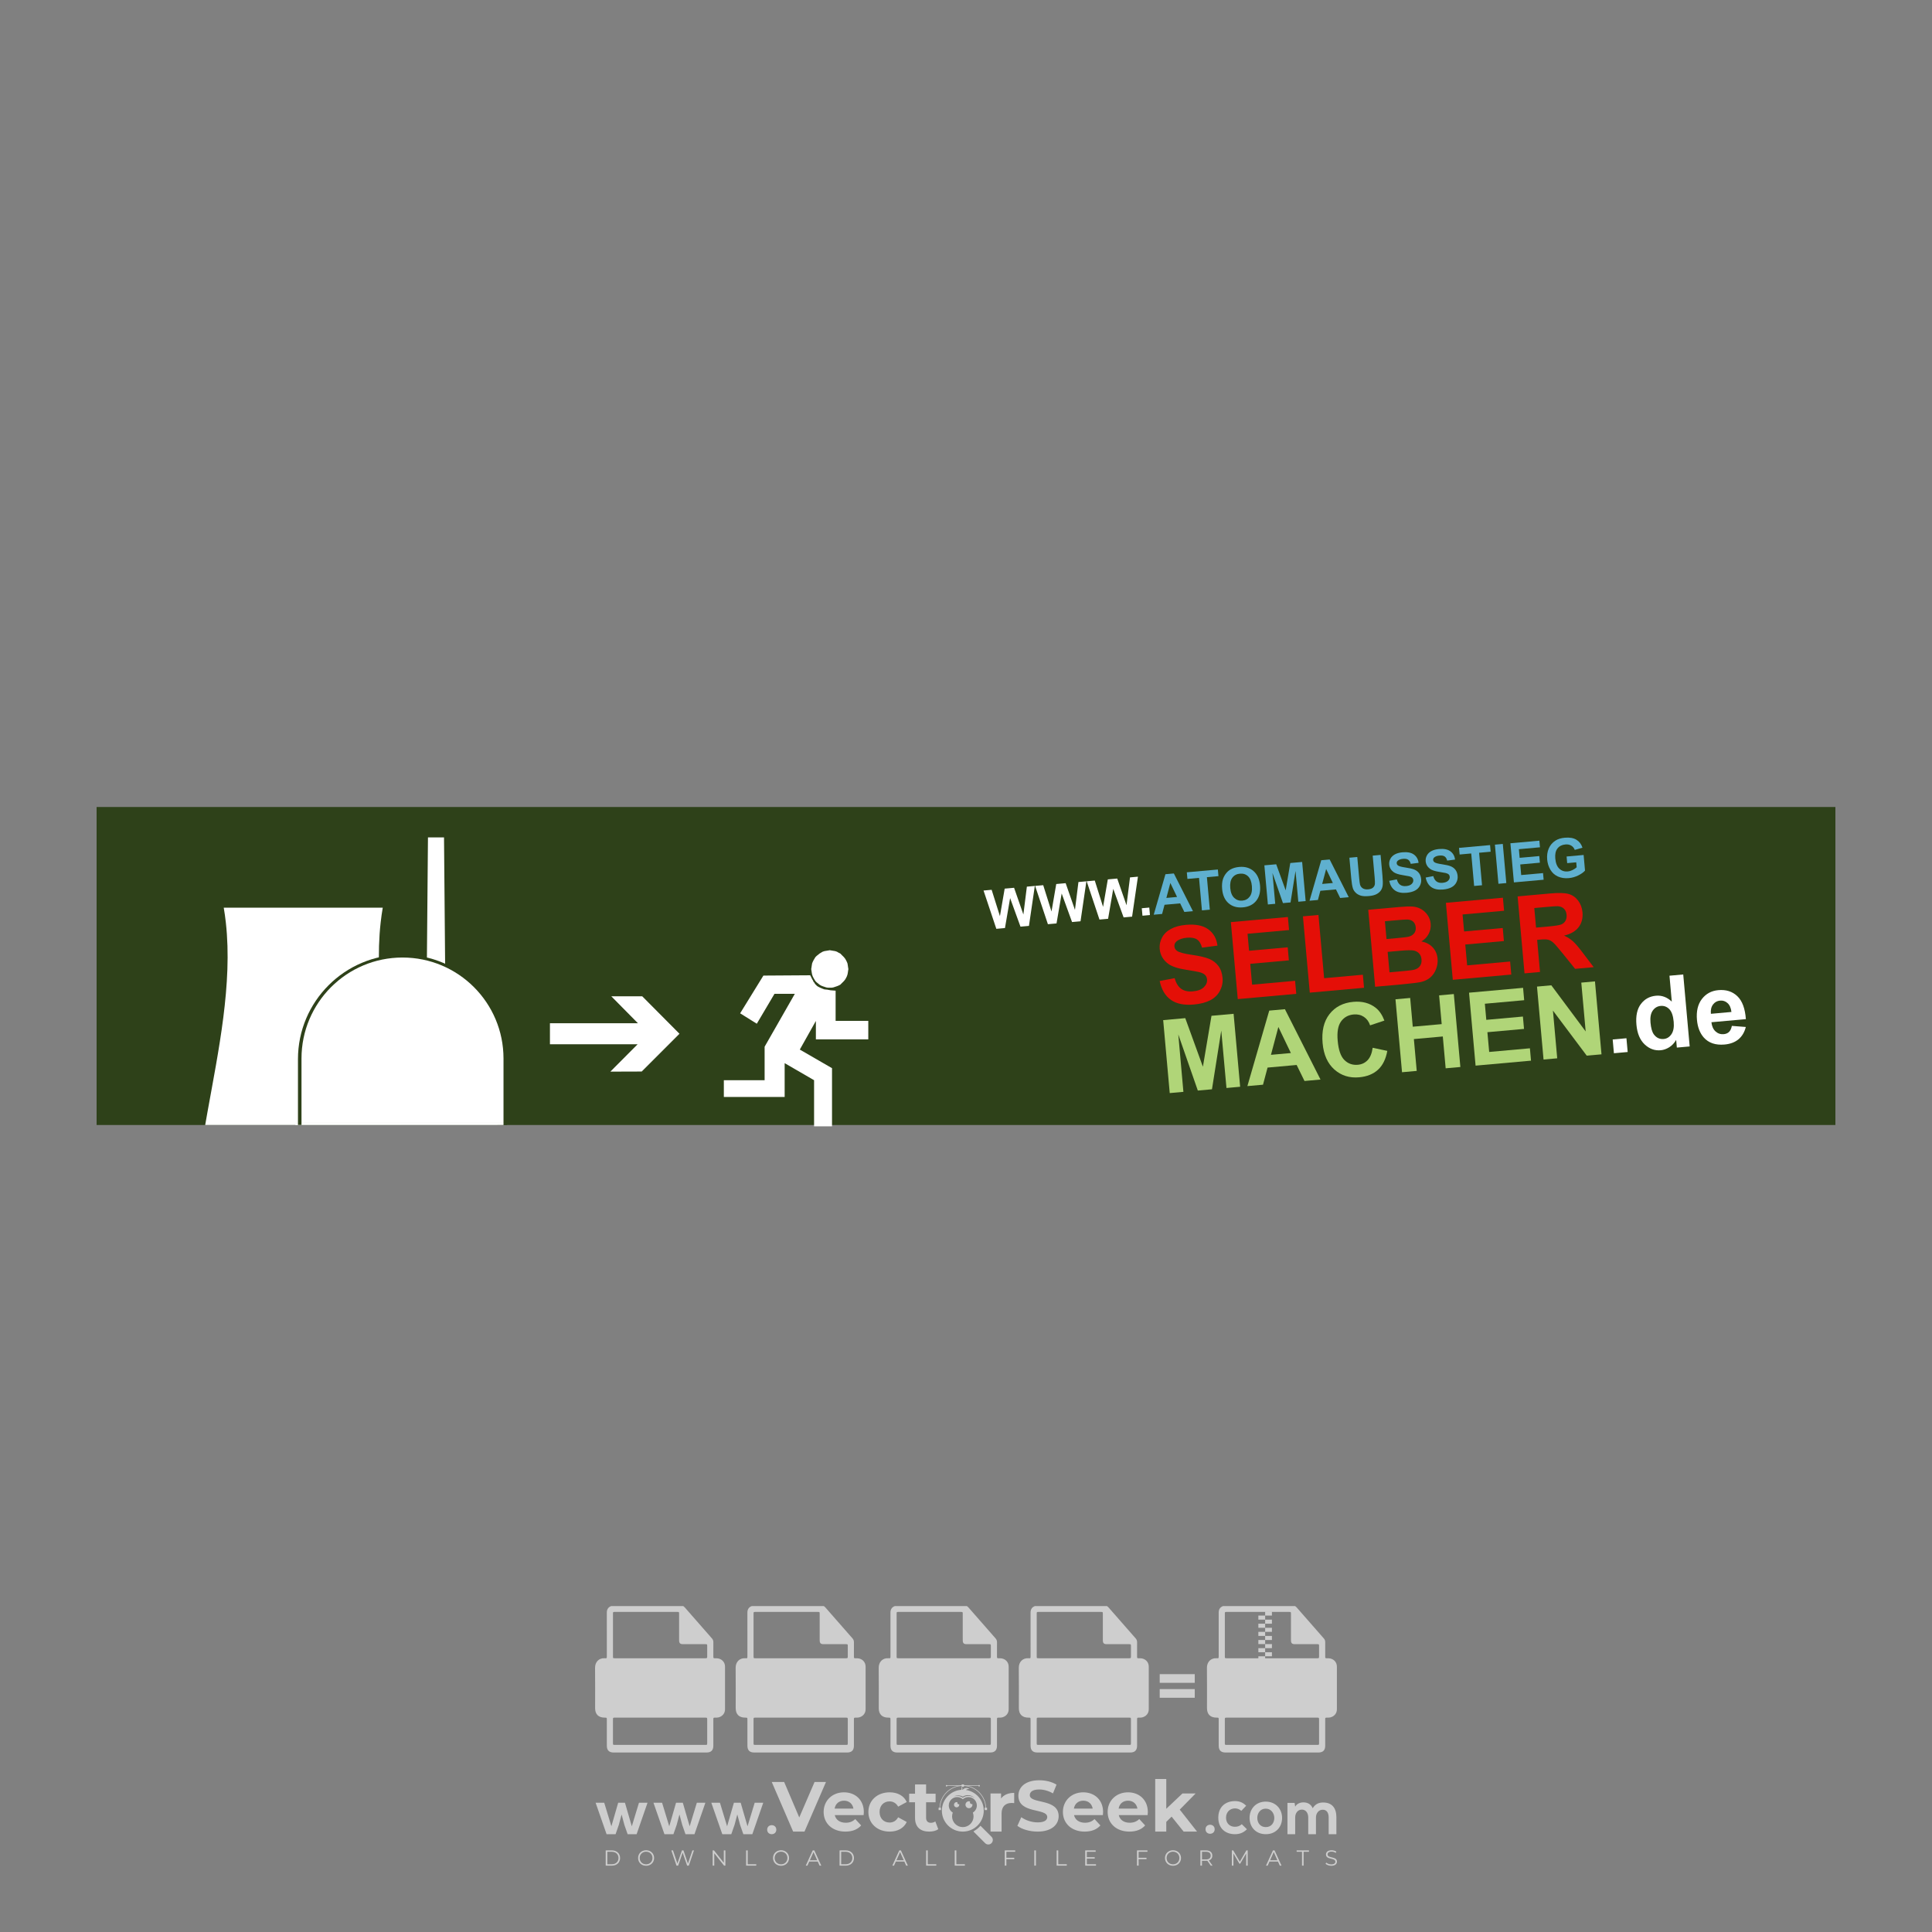 <?xml version="1.0" encoding="iso-8859-1"?>
<!-- Generator: Adobe Illustrator 27.0.0, SVG Export Plug-In . SVG Version: 6.00 Build 0)  -->
<svg version="1.1" id="Layer_1" xmlns="http://www.w3.org/2000/svg" xmlns:xlink="http://www.w3.org/1999/xlink" x="0px" y="0px"
	 viewBox="0 0 500 500" style="enable-background:new 0 0 500 500;" xml:space="preserve">
<rect x="0" y="0" width="500" height="500" fill="#808080" stroke="none"/>
<g id="watermark_1_">
	<g>
		<g id="watermark" style="opacity:0.61;">
			<g>
				<g>
					<g>
						<g>
							<polygon style="fill:#FFFFFF;" points="213.765,461.172 208.204,474.017 205.268,474.017 199.726,461.172 202.938,461.172 
								206.846,470.347 210.81,461.172 							"/>
						</g>
						<g>
							<path style="fill:#FFFFFF;" d="M223.507,469.741h-7.469c0.275,1.23,1.321,1.982,2.826,1.982c1.046,0,1.798-0.312,2.477-0.954
								l1.523,1.651c-0.917,1.046-2.294,1.597-4.074,1.597c-3.413,0-5.634-2.147-5.634-5.083c0-2.954,2.257-5.083,5.267-5.083
								c2.899,0,5.138,1.945,5.138,5.12C223.562,469.191,223.526,469.503,223.507,469.741 M216.002,468.071h4.863
								c-0.202-1.248-1.138-2.055-2.422-2.055C217.139,466.016,216.204,466.805,216.002,468.071"/>
						</g>
						<g>
							<path style="fill:#FFFFFF;" d="M224.735,468.934c0-2.973,2.294-5.083,5.505-5.083c2.074,0,3.707,0.899,4.423,2.514
								l-2.22,1.193c-0.532-0.936-1.321-1.358-2.221-1.358c-1.45,0-2.587,1.009-2.587,2.734c0,1.725,1.138,2.734,2.587,2.734
								c0.899,0,1.688-0.404,2.221-1.358l2.22,1.211c-0.716,1.578-2.349,2.495-4.423,2.495
								C227.029,474.017,224.735,471.907,224.735,468.934"/>
						</g>
						<g>
							<path style="fill:#FFFFFF;" d="M242.828,473.393c-0.587,0.422-1.45,0.624-2.331,0.624c-2.33,0-3.688-1.193-3.688-3.542
								v-4.055h-1.523v-2.202h1.523v-2.404h2.863v2.404h2.459v2.202h-2.459v4.019c0,0.844,0.458,1.303,1.229,1.303
								c0.422,0,0.844-0.128,1.156-0.367L242.828,473.393z"/>
						</g>
					</g>
					<g>
						<path style="fill:#FFFFFF;" d="M262.474,463.997v2.643c-0.238-0.018-0.422-0.037-0.642-0.037
							c-1.578,0-2.624,0.862-2.624,2.753v4.661h-2.863v-9.873h2.734v1.303C259.776,464.493,260.951,463.997,262.474,463.997"/>
					</g>
					<g>
						<path style="fill:#FFFFFF;" d="M263.299,472.53l1.009-2.239c1.083,0.789,2.697,1.339,4.239,1.339
							c1.762,0,2.477-0.587,2.477-1.376c0-2.404-7.469-0.752-7.469-5.524c0-2.184,1.762-4,5.413-4c1.615,0,3.267,0.385,4.459,1.138
							l-0.918,2.257c-1.193-0.679-2.422-1.009-3.56-1.009c-1.761,0-2.44,0.66-2.44,1.468c0,2.367,7.468,0.734,7.468,5.45
							c0,2.147-1.78,3.982-5.45,3.982C266.492,474.017,264.437,473.411,263.299,472.53"/>
					</g>
					<g>
						<path style="fill:#FFFFFF;" d="M285.428,469.741h-7.469c0.275,1.23,1.321,1.982,2.826,1.982c1.046,0,1.798-0.312,2.477-0.954
							l1.523,1.651c-0.918,1.046-2.294,1.597-4.074,1.597c-3.413,0-5.634-2.147-5.634-5.083c0-2.954,2.257-5.083,5.267-5.083
							c2.9,0,5.138,1.945,5.138,5.12C285.484,469.191,285.447,469.503,285.428,469.741 M277.923,468.071h4.863
							c-0.202-1.248-1.138-2.055-2.422-2.055C279.061,466.016,278.125,466.805,277.923,468.071"/>
					</g>
					<g>
						<path style="fill:#FFFFFF;" d="M297.007,469.741h-7.469c0.275,1.23,1.321,1.982,2.826,1.982c1.046,0,1.798-0.312,2.477-0.954
							l1.523,1.651c-0.918,1.046-2.294,1.597-4.074,1.597c-3.413,0-5.634-2.147-5.634-5.083c0-2.954,2.257-5.083,5.267-5.083
							c2.899,0,5.138,1.945,5.138,5.12C297.062,469.191,297.025,469.503,297.007,469.741 M289.501,468.071h4.863
							c-0.202-1.248-1.138-2.055-2.422-2.055C290.639,466.016,289.703,466.805,289.501,468.071"/>
					</g>
					<g>
						<polygon style="fill:#FFFFFF;" points="303.208,470.145 301.831,471.503 301.831,474.017 298.969,474.017 298.969,460.401 
							301.831,460.401 301.831,468.108 306.016,464.144 309.429,464.144 305.318,468.328 309.796,474.017 306.327,474.017 						"/>
					</g>
					<g>
						<path style="fill:#FFFFFF;" d="M256.601,475.359L256.601,475.359l-2.86-2.86c-0.435,0.508-0.953,0.943-1.534,1.284
							c-0.092,0.069-0.186,0.136-0.283,0.199l3.027,3.027c0.456,0.456,1.195,0.456,1.65,0
							C257.057,476.554,257.057,475.815,256.601,475.359"/>
					</g>
					<g>
						<path style="fill:#FFFFFF;" d="M249.984,463.244c0.221-0.173,0.495-0.281,0.797-0.281c0.042,0,0.083,0.002,0.124,0.006
							c-0.214-0.156-0.478-0.249-0.764-0.249c-0.395,0-0.744,0.18-0.981,0.458c-0.051,0-0.1,0.006-0.151,0.008
							c0.039-0.077,0.064-0.162,0.064-0.255c0-0.234-0.143-0.434-0.346-0.519c0.087,0.126,0.138,0.279,0.138,0.445
							c0,0.122-0.031,0.237-0.081,0.341c-2.811,0.201-5.03,2.539-5.03,5.4c0,2.993,2.426,5.42,5.42,5.42
							c2.993,0,5.42-2.426,5.42-5.42C254.595,465.879,252.593,463.635,249.984,463.244 M247.983,464.656
							c0.435,0,0.844,0.112,1.199,0.309c0.374-0.245,0.82-0.387,1.299-0.387c0.711,0,1.348,0.312,1.784,0.806
							c-0.435-0.379-1.004-0.61-1.627-0.61c-0.449,0-0.87,0.12-1.234,0.329c-0.079,0.046-0.156,0.096-0.229,0.15
							c-0.065-0.048-0.133-0.093-0.204-0.134c-0.369-0.219-0.8-0.344-1.26-0.344c-0.3,0-0.588,0.054-0.854,0.152
							C247.196,464.754,247.578,464.656,247.983,464.656 M251.772,469.098c0.115,0.305,0.181,0.634,0.181,0.979
							c0,1.534-1.244,2.777-2.778,2.777c-1.534,0-2.777-1.243-2.777-2.777c0-0.345,0.066-0.674,0.181-0.979
							c-0.62-0.382-1.035-1.064-1.035-1.846c0-1.197,0.971-2.168,2.168-2.168c0.565,0,1.078,0.218,1.463,0.572
							c0.386-0.354,0.899-0.572,1.464-0.572c1.197,0,2.168,0.971,2.168,2.168C252.807,468.034,252.392,468.716,251.772,469.098"/>
					</g>
					<g>
						<path style="fill:#FFFFFF;" d="M251.666,467.061c0,0.497-0.404,0.901-0.901,0.901c-0.497,0-0.901-0.404-0.901-0.901
							s0.404-0.901,0.901-0.901c0.101,0,0.197,0.017,0.287,0.047c-0.03,0.062-0.045,0.132-0.045,0.204
							c0,0.273,0.221,0.494,0.494,0.494c0.05,0,0.099-0.008,0.146-0.022C251.66,466.941,251.666,467,251.666,467.061"/>
					</g>
					<g>
						<path style="fill:#FFFFFF;" d="M248.255,467.061c0,0.376-0.305,0.681-0.681,0.681c-0.376,0-0.681-0.305-0.681-0.681
							s0.305-0.681,0.681-0.681c0.076,0,0.149,0.013,0.217,0.035c-0.023,0.047-0.034,0.1-0.034,0.155
							c0,0.206,0.167,0.374,0.374,0.374c0.038,0,0.075-0.006,0.11-0.017C248.25,466.97,248.255,467.015,248.255,467.061"/>
					</g>
					<g>
						<g>
							<g>
								<rect x="242.908" y="467.83" style="fill:#FFFFFF;" width="0.616" height="0.616"/>
							</g>
							<g>
								<rect x="254.827" y="467.83" style="fill:#FFFFFF;" width="0.616" height="0.616"/>
							</g>
							<g>
								<path style="fill:#FFFFFF;" d="M255.205,468.082h-0.14c0-3.248-2.642-5.89-5.89-5.89c-3.248,0-5.89,2.642-5.89,5.89h-0.14
									c0-1.611,0.627-3.125,1.766-4.264c1.139-1.139,2.653-1.766,4.264-1.766c1.611,0,3.125,0.627,4.264,1.766
									C254.578,464.957,255.205,466.471,255.205,468.082"/>
							</g>
						</g>
						<g>
							<rect x="248.868" y="461.814" style="fill:#FFFFFF;" width="0.616" height="0.616"/>
						</g>
						<g>
							<rect x="244.95" y="462.052" style="fill:#FFFFFF;" width="8.45" height="0.14"/>
						</g>
						<g>
							<path style="fill:#FFFFFF;" d="M245.174,462.15c0,0.108-0.088,0.196-0.196,0.196c-0.108,0-0.196-0.088-0.196-0.196
								c0-0.108,0.088-0.196,0.196-0.196C245.086,461.954,245.174,462.042,245.174,462.15"/>
						</g>
						<g>
							<path style="fill:#FFFFFF;" d="M253.596,462.15c0,0.108-0.088,0.196-0.196,0.196c-0.108,0-0.196-0.088-0.196-0.196
								c0-0.108,0.088-0.196,0.196-0.196C253.509,461.954,253.596,462.042,253.596,462.15"/>
						</g>
					</g>
				</g>
				<g>
					<path style="fill:#FFFFFF;" d="M314.356,473.409c0,1.559-2.364,1.559-2.364,0C311.993,471.851,314.356,471.851,314.356,473.409
						z"/>
				</g>
				<g>
					<g>
						<g>
							<path style="fill:#FFFFFF;" d="M161.739,466.549l1.772,6.088l1.855-6.088h2.215l-2.823,8.14h-2.33l-0.837-2.396l-0.722-2.708
								l-0.722,2.708l-0.837,2.396h-2.33l-2.839-8.14h2.231l1.855,6.088l1.756-6.088H161.739z"/>
						</g>
						<g>
							<path style="fill:#FFFFFF;" d="M176.713,466.549l1.772,6.088l1.855-6.088h2.215l-2.823,8.14h-2.33l-0.837-2.396l-0.722-2.708
								l-0.722,2.708l-0.837,2.396h-2.33l-2.839-8.14h2.231l1.855,6.088l1.756-6.088H176.713z"/>
						</g>
						<g>
							<path style="fill:#FFFFFF;" d="M191.687,466.549l1.772,6.088l1.855-6.088h2.215l-2.823,8.14h-2.33l-0.837-2.396l-0.722-2.708
								l-0.722,2.708l-0.837,2.396h-2.33l-2.839-8.14h2.231l1.855,6.088l1.756-6.088H191.687z"/>
						</g>
					</g>
					<g>
						<path style="fill:#FFFFFF;" d="M200.908,473.52c0,1.559-2.364,1.559-2.364,0C198.545,471.962,200.908,471.962,200.908,473.52z
							"/>
					</g>
					<g>
						<path style="fill:#FFFFFF;" d="M322.71,473.409c-0.935,0.919-1.919,1.28-3.117,1.28c-2.346,0-4.3-1.411-4.3-4.282
							s1.953-4.284,4.3-4.284c1.149,0,2.035,0.329,2.921,1.199l-1.264,1.329c-0.476-0.428-1.066-0.64-1.623-0.64
							c-1.346,0-2.33,0.985-2.33,2.396c0,1.542,1.05,2.362,2.297,2.362c0.64,0,1.28-0.18,1.772-0.672L322.71,473.409z"/>
					</g>
					<g>
						<path style="fill:#FFFFFF;" d="M331.805,470.472c0,2.33-1.591,4.217-4.217,4.217c-2.626,0-4.201-1.887-4.201-4.217
							c0-2.314,1.609-4.217,4.185-4.217C330.149,466.255,331.805,468.158,331.805,470.472z M325.389,470.472
							c0,1.231,0.739,2.38,2.199,2.38c1.46,0,2.199-1.149,2.199-2.38c0-1.215-0.854-2.396-2.199-2.396
							C326.144,468.077,325.389,469.258,325.389,470.472z"/>
					</g>
					<g>
						<path style="fill:#FFFFFF;" d="M338.572,474.689v-4.332c0-1.068-0.559-2.035-1.658-2.035c-1.082,0-1.722,0.967-1.722,2.035
							v4.332h-2.003v-8.107h1.855l0.148,0.985c0.426-0.82,1.362-1.116,2.133-1.116c0.969,0,1.937,0.394,2.396,1.51
							c0.723-1.149,1.658-1.478,2.708-1.478c2.297,0,3.43,1.412,3.43,3.84v4.365h-2.003v-4.365c0-1.066-0.442-1.97-1.526-1.97
							c-1.082,0-1.756,0.935-1.756,2.003v4.332H338.572z"/>
					</g>
				</g>
			</g>
		</g>
		<g style="opacity:0.61;">
			<g>
				<g>
					<path style="fill:#FFFFFF;" d="M345.988,431.299c-0.006-1.224-0.959-2.121-2.189-2.14c-0.924-0.014-0.832,0.12-0.834-0.867
						c-0.003-1.097-0.007-2.194,0.003-3.292c0.003-0.379-0.112-0.691-0.362-0.976c-2.342-2.668-4.678-5.342-7.019-8.011
						c-0.12-0.137-0.275-0.244-0.414-0.366c-6.214,0-12.427,0-18.641,0c-0.794,0.293-1.14,0.868-1.138,1.709
						c0.01,3.748,0.004,7.496,0.004,11.243c0,0.556-0.003,0.589-0.55,0.551c-1.497-0.102-2.516,0.986-2.497,2.492
						c0.044,3.476,0.013,6.953,0.014,10.429c0.001,1.58,0.867,2.443,2.45,2.449c0.582,0.002,0.582,0.002,0.582,0.6
						c0,2.219-0.001,4.438,0.001,6.657c0.001,1.192,0.58,1.771,1.768,1.771c8.013,0.001,16.027,0.001,24.04,0
						c1.168,0,1.755-0.583,1.757-1.745c0.002-2.256,0-4.512,0.001-6.768c0-0.512,0.002-0.511,0.52-0.515
						c0.271-0.002,0.541,0.008,0.809-0.058c0.996-0.246,1.69-1.044,1.694-2.069C346.003,438.696,346.005,434.997,345.988,431.299z
						 M317.537,417.162c5.337,0,10.674,0,16.01,0c0.548,0,0.554,0.007,0.554,0.561c0.001,2.243-0.001,4.486,0.001,6.73
						c0.001,0.811,0.249,1.059,1.06,1.059c1.91,0.001,3.821,0,5.731,0.001c0.458,0,0.479,0.021,0.481,0.483
						c0.003,0.887,0.002,1.775,0,2.662c-0.001,0.477-0.024,0.498-0.504,0.499c-3.895,0.001-7.79,0-11.684,0
						c-3.882,0-7.765,0-11.647,0c-0.55,0-0.552-0.001-0.552-0.561c-0.001-3.624-0.001-7.247,0-10.871
						C316.987,417.166,316.991,417.162,317.537,417.162z M340.822,451.579c-3.883,0.001-7.766,0-11.65,0c-3.871,0-7.742,0-11.613,0
						c-0.572,0-0.574-0.002-0.574-0.579c-0.001-1.997-0.001-3.994,0.001-5.991c0-0.464,0.023-0.486,0.478-0.487
						c7.803-0.001,15.607-0.001,23.41,0c0.478,0,0.499,0.02,0.499,0.503c0.002,1.997,0.001,3.994,0,5.991
						C341.375,451.574,341.37,451.579,340.822,451.579z"/>
				</g>
				<g>
					<g>
						<rect x="327.418" y="417.053" style="fill:#FFFFFF;" width="1.757" height="1.054"/>
					</g>
					<g>
						<rect x="325.662" y="418.107" style="fill:#FFFFFF;" width="1.757" height="1.054"/>
					</g>
					<g>
						<rect x="327.418" y="419.161" style="fill:#FFFFFF;" width="1.757" height="1.054"/>
					</g>
					<g>
						<rect x="325.662" y="420.215" style="fill:#FFFFFF;" width="1.757" height="1.054"/>
					</g>
					<g>
						<rect x="327.418" y="421.269" style="fill:#FFFFFF;" width="1.757" height="1.054"/>
					</g>
					<g>
						<rect x="325.662" y="422.323" style="fill:#FFFFFF;" width="1.757" height="1.054"/>
					</g>
					<g>
						<rect x="327.418" y="423.378" style="fill:#FFFFFF;" width="1.757" height="1.054"/>
					</g>
					<g>
						<rect x="325.662" y="424.432" style="fill:#FFFFFF;" width="1.757" height="1.054"/>
					</g>
					<g>
						<rect x="327.418" y="425.486" style="fill:#FFFFFF;" width="1.757" height="1.054"/>
					</g>
					<g>
						<rect x="325.662" y="426.54" style="fill:#FFFFFF;" width="1.757" height="1.054"/>
					</g>
					<g>
						<rect x="327.418" y="427.594" style="fill:#FFFFFF;" width="1.757" height="1.054"/>
					</g>
					<g>
						<rect x="325.662" y="428.648" style="fill:#FFFFFF;" width="1.757" height="1.054"/>
					</g>
				</g>
			</g>
			<g>
				<path style="fill:#FFFFFF;" d="M187.637,431.299c-0.006-1.224-0.959-2.121-2.189-2.14c-0.924-0.014-0.832,0.12-0.834-0.867
					c-0.003-1.097-0.007-2.194,0.003-3.292c0.003-0.379-0.112-0.691-0.362-0.976c-2.342-2.668-4.678-5.342-7.019-8.011
					c-0.12-0.137-0.275-0.244-0.414-0.366c-6.214,0-12.427,0-18.641,0c-0.794,0.293-1.14,0.868-1.138,1.709
					c0.01,3.748,0.004,7.496,0.004,11.243c0,0.556-0.003,0.589-0.55,0.551c-1.497-0.102-2.516,0.986-2.497,2.492
					c0.044,3.476,0.013,6.953,0.014,10.429c0.001,1.58,0.867,2.443,2.45,2.449c0.582,0.002,0.582,0.002,0.582,0.6
					c0,2.219-0.001,4.438,0.001,6.657c0.001,1.192,0.58,1.771,1.768,1.771c8.013,0.001,16.027,0.001,24.04,0
					c1.168,0,1.755-0.583,1.757-1.745c0.002-2.256,0-4.512,0.001-6.768c0-0.512,0.002-0.511,0.52-0.515
					c0.271-0.002,0.541,0.008,0.809-0.058c0.996-0.246,1.69-1.044,1.694-2.069C187.652,438.696,187.655,434.997,187.637,431.299z
					 M159.187,417.162c5.337,0,10.674,0,16.01,0c0.548,0,0.554,0.007,0.554,0.561c0.001,2.243-0.001,4.486,0.001,6.73
					c0.001,0.811,0.249,1.059,1.06,1.059c1.91,0.001,3.821,0,5.731,0.001c0.458,0,0.479,0.021,0.481,0.483
					c0.003,0.887,0.002,1.775,0,2.662c-0.001,0.477-0.024,0.498-0.504,0.499c-3.895,0.001-7.79,0-11.684,0
					c-3.882,0-7.765,0-11.647,0c-0.55,0-0.552-0.001-0.552-0.561c-0.001-3.624-0.001-7.247,0-10.871
					C158.636,417.166,158.64,417.162,159.187,417.162z M182.472,451.579c-3.883,0.001-7.766,0-11.65,0c-3.871,0-7.742,0-11.613,0
					c-0.572,0-0.574-0.002-0.574-0.579c-0.001-1.997-0.001-3.994,0.001-5.991c0-0.464,0.023-0.486,0.478-0.487
					c7.803-0.001,15.607-0.001,23.41,0c0.478,0,0.499,0.02,0.499,0.503c0.002,1.997,0.001,3.994,0,5.991
					C183.024,451.574,183.019,451.579,182.472,451.579z"/>
			</g>
			<g>
				<path style="fill:#FFFFFF;" d="M159.779,440.669v-7.897h2.779c0.375,0,0.726,0.061,1.053,0.182
					c0.327,0.121,0.612,0.292,0.855,0.513c0.242,0.221,0.434,0.483,0.573,0.789c0.14,0.305,0.21,0.642,0.21,1.009
					c0,0.375-0.07,0.715-0.21,1.02c-0.14,0.305-0.331,0.568-0.573,0.789c-0.243,0.221-0.528,0.392-0.855,0.513
					c-0.327,0.121-0.678,0.182-1.053,0.182h-1.29v2.901H159.779z M162.58,436.356c0.39,0,0.684-0.111,0.882-0.331
					c0.199-0.22,0.298-0.474,0.298-0.761c0-0.14-0.024-0.276-0.072-0.408c-0.048-0.132-0.121-0.248-0.221-0.347
					c-0.099-0.099-0.223-0.178-0.37-0.237c-0.147-0.059-0.32-0.089-0.518-0.089h-1.312v2.173H162.58z"/>
				<path style="fill:#FFFFFF;" d="M166.308,432.771h1.731l3.177,5.294h0.088l-0.088-1.522v-3.772h1.478v7.897h-1.566l-3.353-5.592
					h-0.088l0.088,1.522v4.07h-1.467V432.771z"/>
				<path style="fill:#FFFFFF;" d="M177.922,436.334h3.872c0.022,0.089,0.04,0.195,0.055,0.32c0.014,0.125,0.022,0.25,0.022,0.375
					c0,0.507-0.077,0.985-0.231,1.434c-0.154,0.449-0.397,0.849-0.728,1.202c-0.353,0.375-0.776,0.666-1.268,0.871
					c-0.493,0.206-1.055,0.309-1.688,0.309c-0.574,0-1.114-0.103-1.622-0.309c-0.507-0.206-0.948-0.492-1.323-0.86
					c-0.375-0.367-0.673-0.803-0.894-1.307c-0.221-0.504-0.331-1.053-0.331-1.649c0-0.595,0.11-1.145,0.331-1.649
					c0.221-0.504,0.518-0.939,0.894-1.307c0.375-0.367,0.816-0.654,1.323-0.86c0.507-0.206,1.048-0.309,1.622-0.309
					c0.64,0,1.211,0.11,1.715,0.331c0.504,0.221,0.935,0.526,1.296,0.915l-1.025,1.004c-0.258-0.272-0.544-0.48-0.861-0.623
					c-0.316-0.143-0.695-0.215-1.136-0.215c-0.361,0-0.703,0.065-1.026,0.193c-0.324,0.129-0.607,0.311-0.85,0.546
					c-0.242,0.235-0.436,0.52-0.579,0.855c-0.143,0.335-0.215,0.708-0.215,1.119c0,0.412,0.072,0.785,0.215,1.12
					c0.143,0.335,0.338,0.62,0.584,0.855c0.246,0.235,0.531,0.418,0.855,0.546c0.323,0.129,0.669,0.193,1.037,0.193
					c0.419,0,0.773-0.061,1.064-0.182c0.29-0.121,0.538-0.278,0.744-0.469c0.148-0.132,0.275-0.3,0.381-0.502
					c0.106-0.202,0.189-0.428,0.248-0.678h-2.482V436.334z"/>
			</g>
			<g>
				<path style="fill:#FFFFFF;" d="M224.019,431.299c-0.006-1.224-0.959-2.121-2.189-2.14c-0.924-0.014-0.832,0.12-0.834-0.867
					c-0.003-1.097-0.007-2.194,0.003-3.292c0.003-0.379-0.112-0.691-0.362-0.976c-2.342-2.668-4.678-5.342-7.019-8.011
					c-0.12-0.137-0.275-0.244-0.414-0.366c-6.214,0-12.427,0-18.641,0c-0.794,0.293-1.14,0.868-1.138,1.709
					c0.01,3.748,0.004,7.496,0.004,11.243c0,0.556-0.003,0.589-0.55,0.551c-1.497-0.102-2.516,0.986-2.497,2.492
					c0.044,3.476,0.013,6.953,0.014,10.429c0.001,1.58,0.867,2.443,2.45,2.449c0.582,0.002,0.582,0.002,0.582,0.6
					c0,2.219-0.001,4.438,0.001,6.657c0.001,1.192,0.58,1.771,1.768,1.771c8.013,0.001,16.027,0.001,24.04,0
					c1.168,0,1.755-0.583,1.757-1.745c0.002-2.256,0-4.512,0.001-6.768c0-0.512,0.002-0.511,0.52-0.515
					c0.271-0.002,0.541,0.008,0.809-0.058c0.997-0.246,1.69-1.044,1.694-2.069C224.034,438.696,224.036,434.997,224.019,431.299z
					 M195.568,417.162c5.337,0,10.674,0,16.01,0c0.548,0,0.554,0.007,0.554,0.561c0.001,2.243-0.001,4.486,0.001,6.73
					c0.001,0.811,0.249,1.059,1.06,1.059c1.91,0.001,3.821,0,5.731,0.001c0.458,0,0.479,0.021,0.481,0.483
					c0.003,0.887,0.002,1.775,0,2.662c-0.001,0.477-0.024,0.498-0.504,0.499c-3.895,0.001-7.79,0-11.684,0
					c-3.882,0-7.765,0-11.647,0c-0.55,0-0.552-0.001-0.552-0.561c-0.001-3.624-0.001-7.247,0-10.871
					C195.018,417.166,195.022,417.162,195.568,417.162z M218.854,451.579c-3.883,0.001-7.766,0-11.65,0c-3.871,0-7.742,0-11.613,0
					c-0.572,0-0.574-0.002-0.574-0.579c-0.001-1.997-0.001-3.994,0.001-5.991c0-0.464,0.023-0.486,0.478-0.487
					c7.803-0.001,15.607-0.001,23.41,0c0.478,0,0.499,0.02,0.499,0.503c0.002,1.997,0.001,3.994,0,5.991
					C219.406,451.574,219.401,451.579,218.854,451.579z"/>
			</g>
			<g>
				<path style="fill:#FFFFFF;" d="M205.111,432.771h1.699l2.967,7.897h-1.644l-0.651-1.886h-3.044l-0.651,1.886h-1.643
					L205.111,432.771z M206.997,437.415l-0.706-1.974l-0.287-0.96h-0.088l-0.287,0.96l-0.706,1.974H206.997z"/>
				<path style="fill:#FFFFFF;" d="M211.331,434.536c-0.125,0-0.245-0.024-0.359-0.072c-0.114-0.048-0.213-0.114-0.298-0.199
					c-0.084-0.084-0.151-0.182-0.198-0.292c-0.048-0.11-0.072-0.232-0.072-0.364s0.024-0.254,0.072-0.364
					c0.048-0.11,0.114-0.208,0.198-0.292c0.084-0.084,0.184-0.151,0.298-0.198c0.114-0.048,0.233-0.072,0.359-0.072
					c0.257,0,0.478,0.09,0.662,0.27c0.184,0.181,0.276,0.399,0.276,0.656s-0.092,0.476-0.276,0.656
					C211.809,434.446,211.589,434.536,211.331,434.536z M210.615,440.669v-5.404h1.445v5.404H210.615z"/>
			</g>
			<g>
				<path style="fill:#FFFFFF;" d="M261.044,431.299c-0.006-1.224-0.959-2.121-2.189-2.14c-0.924-0.014-0.832,0.12-0.834-0.867
					c-0.003-1.097-0.007-2.194,0.003-3.292c0.003-0.379-0.112-0.691-0.362-0.976c-2.342-2.668-4.678-5.342-7.019-8.011
					c-0.12-0.137-0.275-0.244-0.414-0.366c-6.214,0-12.427,0-18.641,0c-0.794,0.293-1.14,0.868-1.138,1.709
					c0.01,3.748,0.004,7.496,0.004,11.243c0,0.556-0.003,0.589-0.55,0.551c-1.497-0.102-2.516,0.986-2.497,2.492
					c0.044,3.476,0.013,6.953,0.014,10.429c0.001,1.58,0.867,2.443,2.45,2.449c0.582,0.002,0.582,0.002,0.582,0.6
					c0,2.219-0.001,4.438,0.001,6.657c0.001,1.192,0.58,1.771,1.768,1.771c8.013,0.001,16.027,0.001,24.04,0
					c1.168,0,1.755-0.583,1.757-1.745c0.002-2.256,0-4.512,0.001-6.768c0-0.512,0.002-0.511,0.52-0.515
					c0.271-0.002,0.541,0.008,0.809-0.058c0.996-0.246,1.69-1.044,1.694-2.069C261.059,438.696,261.061,434.997,261.044,431.299z
					 M232.593,417.162c5.337,0,10.674,0,16.01,0c0.548,0,0.554,0.007,0.554,0.561c0.001,2.243-0.001,4.486,0.001,6.73
					c0.001,0.811,0.249,1.059,1.06,1.059c1.91,0.001,3.821,0,5.731,0.001c0.458,0,0.479,0.021,0.481,0.483
					c0.003,0.887,0.002,1.775,0,2.662c-0.001,0.477-0.024,0.498-0.504,0.499c-3.895,0.001-7.79,0-11.684,0
					c-3.882,0-7.765,0-11.647,0c-0.55,0-0.552-0.001-0.552-0.561c-0.001-3.624-0.001-7.247,0-10.871
					C232.042,417.166,232.047,417.162,232.593,417.162z M255.878,451.579c-3.883,0.001-7.766,0-11.65,0c-3.871,0-7.742,0-11.613,0
					c-0.572,0-0.574-0.002-0.574-0.579c-0.001-1.997-0.001-3.994,0.001-5.991c0-0.464,0.023-0.486,0.478-0.487
					c7.803-0.001,15.607-0.001,23.41,0c0.478,0,0.499,0.02,0.499,0.503c0.002,1.997,0.001,3.994,0,5.991
					C256.431,451.574,256.426,451.579,255.878,451.579z"/>
			</g>
			<g>
				<path style="fill:#FFFFFF;" d="M236.361,440.845c-0.338,0-0.662-0.048-0.971-0.143c-0.309-0.095-0.592-0.239-0.849-0.43
					c-0.257-0.191-0.481-0.425-0.673-0.7c-0.191-0.276-0.342-0.597-0.452-0.965l1.401-0.551c0.103,0.397,0.283,0.726,0.54,0.987
					c0.257,0.261,0.596,0.392,1.015,0.392c0.154,0,0.303-0.02,0.447-0.061c0.143-0.04,0.272-0.099,0.386-0.176
					s0.204-0.175,0.27-0.292c0.066-0.118,0.099-0.254,0.099-0.408c0-0.147-0.026-0.279-0.077-0.397
					c-0.051-0.117-0.138-0.227-0.259-0.331c-0.121-0.103-0.28-0.202-0.475-0.298c-0.195-0.095-0.435-0.195-0.722-0.298l-0.485-0.176
					c-0.213-0.073-0.429-0.173-0.645-0.298c-0.217-0.125-0.413-0.276-0.59-0.452c-0.177-0.176-0.322-0.384-0.436-0.623
					c-0.114-0.239-0.171-0.509-0.171-0.81c0-0.309,0.06-0.597,0.182-0.866c0.121-0.268,0.294-0.503,0.518-0.706
					c0.224-0.202,0.492-0.36,0.805-0.474s0.66-0.171,1.042-0.171c0.397,0,0.74,0.053,1.031,0.16
					c0.291,0.107,0.537,0.243,0.739,0.408c0.202,0.165,0.366,0.348,0.491,0.546c0.125,0.199,0.217,0.386,0.276,0.563l-1.312,0.551
					c-0.074-0.221-0.208-0.419-0.402-0.596c-0.195-0.176-0.462-0.265-0.8-0.265c-0.324,0-0.592,0.075-0.805,0.226
					c-0.213,0.151-0.32,0.348-0.32,0.59c0,0.235,0.103,0.436,0.309,0.601c0.206,0.165,0.533,0.325,0.982,0.48l0.497,0.165
					c0.316,0.111,0.605,0.237,0.866,0.381c0.261,0.143,0.485,0.314,0.673,0.513c0.187,0.199,0.331,0.425,0.43,0.678
					c0.1,0.254,0.149,0.546,0.149,0.877c0,0.412-0.083,0.767-0.248,1.064c-0.165,0.298-0.377,0.542-0.634,0.734
					c-0.258,0.191-0.548,0.335-0.872,0.43C236.986,440.797,236.67,440.845,236.361,440.845z"/>
				<path style="fill:#FFFFFF;" d="M239.516,432.771h1.61l1.633,4.754l0.287,1.015h0.088l0.309-1.015l1.699-4.754h1.61l-2.879,7.897
					h-1.566L239.516,432.771z"/>
				<path style="fill:#FFFFFF;" d="M251.097,436.334h3.871c0.022,0.089,0.04,0.195,0.055,0.32c0.015,0.125,0.023,0.25,0.023,0.375
					c0,0.507-0.078,0.985-0.232,1.434c-0.154,0.449-0.397,0.849-0.728,1.202c-0.353,0.375-0.775,0.666-1.268,0.871
					c-0.493,0.206-1.055,0.309-1.688,0.309c-0.574,0-1.114-0.103-1.621-0.309c-0.507-0.206-0.949-0.492-1.324-0.86
					c-0.375-0.367-0.673-0.803-0.894-1.307c-0.22-0.504-0.331-1.053-0.331-1.649c0-0.595,0.11-1.145,0.331-1.649
					c0.221-0.504,0.518-0.939,0.894-1.307c0.375-0.367,0.816-0.654,1.324-0.86c0.507-0.206,1.047-0.309,1.621-0.309
					c0.64,0,1.211,0.11,1.715,0.331c0.504,0.221,0.936,0.526,1.296,0.915l-1.026,1.004c-0.257-0.272-0.544-0.48-0.861-0.623
					c-0.316-0.143-0.694-0.215-1.136-0.215c-0.36,0-0.702,0.065-1.026,0.193c-0.323,0.129-0.607,0.311-0.849,0.546
					c-0.243,0.235-0.436,0.52-0.579,0.855c-0.143,0.335-0.215,0.708-0.215,1.119c0,0.412,0.072,0.785,0.215,1.12
					c0.143,0.335,0.338,0.62,0.585,0.855c0.246,0.235,0.531,0.418,0.854,0.546c0.324,0.129,0.669,0.193,1.037,0.193
					c0.419,0,0.774-0.061,1.064-0.182c0.29-0.121,0.539-0.278,0.745-0.469c0.147-0.132,0.274-0.3,0.38-0.502
					c0.107-0.202,0.189-0.428,0.248-0.678h-2.482V436.334z"/>
			</g>
			<g>
				<path style="fill:#FFFFFF;" d="M297.3,431.299c-0.006-1.224-0.959-2.121-2.189-2.14c-0.924-0.014-0.832,0.12-0.834-0.867
					c-0.003-1.097-0.007-2.194,0.003-3.292c0.003-0.379-0.112-0.691-0.362-0.976c-2.342-2.668-4.678-5.342-7.019-8.011
					c-0.12-0.137-0.275-0.244-0.414-0.366c-6.214,0-12.427,0-18.641,0c-0.794,0.293-1.14,0.868-1.138,1.709
					c0.01,3.748,0.004,7.496,0.004,11.243c0,0.556-0.003,0.589-0.55,0.551c-1.497-0.102-2.516,0.986-2.497,2.492
					c0.044,3.476,0.013,6.953,0.014,10.429c0.001,1.58,0.867,2.443,2.45,2.449c0.582,0.002,0.582,0.002,0.582,0.6
					c0,2.219-0.001,4.438,0.001,6.657c0.001,1.192,0.58,1.771,1.768,1.771c8.013,0.001,16.027,0.001,24.04,0
					c1.168,0,1.755-0.583,1.757-1.745c0.002-2.256,0-4.512,0.001-6.768c0-0.512,0.002-0.511,0.52-0.515
					c0.271-0.002,0.541,0.008,0.809-0.058c0.996-0.246,1.69-1.044,1.694-2.069C297.315,438.696,297.318,434.997,297.3,431.299z
					 M268.85,417.162c5.337,0,10.674,0,16.01,0c0.548,0,0.554,0.007,0.554,0.561c0.001,2.243-0.001,4.486,0.001,6.73
					c0.001,0.811,0.249,1.059,1.06,1.059c1.91,0.001,3.821,0,5.731,0.001c0.458,0,0.479,0.021,0.481,0.483
					c0.003,0.887,0.002,1.775,0,2.662c-0.001,0.477-0.024,0.498-0.504,0.499c-3.895,0.001-7.79,0-11.684,0
					c-3.882,0-7.765,0-11.647,0c-0.55,0-0.552-0.001-0.552-0.561c-0.001-3.624-0.001-7.247,0-10.871
					C268.299,417.166,268.303,417.162,268.85,417.162z M292.135,451.579c-3.883,0.001-7.766,0-11.65,0c-3.871,0-7.742,0-11.613,0
					c-0.572,0-0.574-0.002-0.574-0.579c-0.001-1.997-0.001-3.994,0.001-5.991c0-0.464,0.023-0.486,0.478-0.487
					c7.803-0.001,15.607-0.001,23.41,0c0.478,0,0.499,0.02,0.499,0.503c0.001,1.997,0.001,3.994,0,5.991
					C292.687,451.574,292.682,451.579,292.135,451.579z"/>
			</g>
			<g>
				<path style="fill:#FFFFFF;" d="M272.966,434.183v1.831h3.165v1.412h-3.165v1.831h3.518v1.412h-5.007v-7.897h5.007v1.412H272.966
					z"/>
				<path style="fill:#FFFFFF;" d="M277.852,440.669v-7.897h2.779c0.375,0,0.726,0.061,1.053,0.182
					c0.327,0.121,0.612,0.292,0.855,0.513c0.243,0.221,0.434,0.483,0.574,0.789c0.14,0.305,0.209,0.642,0.209,1.009
					c0,0.375-0.07,0.715-0.209,1.02c-0.14,0.305-0.331,0.568-0.574,0.789c-0.243,0.221-0.528,0.392-0.855,0.513
					c-0.327,0.121-0.678,0.182-1.053,0.182h-1.29v2.901H277.852z M280.653,436.356c0.389,0,0.684-0.111,0.882-0.331
					c0.199-0.22,0.298-0.474,0.298-0.761c0-0.14-0.024-0.276-0.072-0.408c-0.048-0.132-0.121-0.248-0.221-0.347
					c-0.099-0.099-0.222-0.178-0.37-0.237c-0.147-0.059-0.32-0.089-0.518-0.089h-1.312v2.173H280.653z"/>
				<path style="fill:#FFFFFF;" d="M286.797,440.845c-0.338,0-0.662-0.048-0.971-0.143c-0.309-0.095-0.592-0.239-0.849-0.43
					c-0.257-0.191-0.482-0.425-0.673-0.7c-0.191-0.276-0.342-0.597-0.452-0.965l1.401-0.551c0.103,0.397,0.283,0.726,0.541,0.987
					c0.257,0.261,0.595,0.392,1.015,0.392c0.154,0,0.303-0.02,0.447-0.061c0.143-0.04,0.272-0.099,0.386-0.176
					c0.114-0.077,0.204-0.175,0.27-0.292c0.066-0.118,0.1-0.254,0.1-0.408c0-0.147-0.026-0.279-0.077-0.397
					c-0.051-0.117-0.138-0.227-0.259-0.331c-0.121-0.103-0.279-0.202-0.474-0.298c-0.195-0.095-0.436-0.195-0.723-0.298
					l-0.485-0.176c-0.213-0.073-0.428-0.173-0.645-0.298c-0.217-0.125-0.414-0.276-0.59-0.452c-0.176-0.176-0.322-0.384-0.436-0.623
					c-0.114-0.239-0.171-0.509-0.171-0.81c0-0.309,0.061-0.597,0.182-0.866c0.121-0.268,0.294-0.503,0.518-0.706
					c0.224-0.202,0.493-0.36,0.805-0.474c0.312-0.114,0.66-0.171,1.042-0.171c0.397,0,0.741,0.053,1.031,0.16
					c0.29,0.107,0.537,0.243,0.739,0.408c0.202,0.165,0.365,0.348,0.491,0.546c0.125,0.199,0.217,0.386,0.276,0.563l-1.312,0.551
					c-0.074-0.221-0.208-0.419-0.403-0.596c-0.195-0.176-0.462-0.265-0.799-0.265c-0.324,0-0.592,0.075-0.805,0.226
					c-0.213,0.151-0.32,0.348-0.32,0.59c0,0.235,0.103,0.436,0.309,0.601c0.206,0.165,0.533,0.325,0.982,0.48l0.496,0.165
					c0.316,0.111,0.605,0.237,0.866,0.381c0.261,0.143,0.485,0.314,0.673,0.513c0.187,0.199,0.331,0.425,0.43,0.678
					c0.099,0.254,0.149,0.546,0.149,0.877c0,0.412-0.083,0.767-0.248,1.064c-0.165,0.298-0.377,0.542-0.634,0.734
					c-0.258,0.191-0.548,0.335-0.872,0.43C287.422,440.797,287.105,440.845,286.797,440.845z"/>
			</g>
			<g>
				<path style="fill:#FFFFFF;" d="M321.394,439.168l4.004-4.985h-3.827v-1.412h5.559v1.5l-3.96,4.985h4.004v1.412h-5.779V439.168z"
					/>
				<path style="fill:#FFFFFF;" d="M328.409,432.771h1.489v7.897h-1.489V432.771z"/>
				<path style="fill:#FFFFFF;" d="M331.486,440.669v-7.897h2.779c0.375,0,0.726,0.061,1.053,0.182
					c0.327,0.121,0.612,0.292,0.855,0.513s0.434,0.483,0.574,0.789c0.14,0.305,0.209,0.642,0.209,1.009
					c0,0.375-0.07,0.715-0.209,1.02c-0.14,0.305-0.331,0.568-0.574,0.789c-0.243,0.221-0.528,0.392-0.855,0.513
					c-0.327,0.121-0.678,0.182-1.053,0.182h-1.29v2.901H331.486z M334.288,436.356c0.389,0,0.684-0.111,0.882-0.331
					c0.199-0.22,0.298-0.474,0.298-0.761c0-0.14-0.024-0.276-0.072-0.408c-0.048-0.132-0.121-0.248-0.221-0.347
					c-0.099-0.099-0.222-0.178-0.37-0.237c-0.147-0.059-0.32-0.089-0.518-0.089h-1.312v2.173H334.288z"/>
			</g>
		</g>
		<g style="opacity:0.61;">
			<path style="fill:#FFFFFF;" d="M300.133,433.27h9.067v2.242h-9.067V433.27z M300.133,437.136h9.067v2.243h-9.067V437.136z"/>
		</g>
	</g>
	<g style="opacity:0.61;">
		<path style="fill:#FFFFFF;" d="M156.756,478.878h1.607c1.263,0,2.114,0.812,2.114,1.974c0,1.161-0.851,1.973-2.114,1.973h-1.607
			V478.878z M158.34,482.464c1.049,0,1.725-0.665,1.725-1.612c0-0.947-0.677-1.613-1.725-1.613h-1.167v3.225H158.34z"/>
		<path style="fill:#FFFFFF;" d="M165.139,480.851c0-1.15,0.879-2.007,2.075-2.007c1.184,0,2.069,0.851,2.069,2.007
			c0,1.156-0.885,2.007-2.069,2.007C166.019,482.858,165.139,482.002,165.139,480.851z M168.866,480.851
			c0-0.942-0.705-1.635-1.652-1.635c-0.953,0-1.663,0.693-1.663,1.635c0,0.941,0.71,1.635,1.663,1.635
			C168.162,482.486,168.866,481.793,168.866,480.851z"/>
		<path style="fill:#FFFFFF;" d="M179.596,478.878l-1.331,3.947h-0.44l-1.156-3.366l-1.161,3.366h-0.434l-1.331-3.947h0.429
			l1.139,3.394l1.178-3.394h0.389l1.161,3.411l1.156-3.411H179.596z"/>
		<path style="fill:#FFFFFF;" d="M187.731,478.878v3.947h-0.344l-2.537-3.202v3.202h-0.417v-3.947h0.344l2.543,3.203v-3.203H187.731
			z"/>
		<path style="fill:#FFFFFF;" d="M193.093,478.878h0.417v3.586h2.21v0.361h-2.627V478.878z"/>
		<path style="fill:#FFFFFF;" d="M200.061,480.851c0-1.15,0.879-2.007,2.075-2.007c1.184,0,2.069,0.851,2.069,2.007
			c0,1.156-0.885,2.007-2.069,2.007C200.941,482.858,200.061,482.002,200.061,480.851z M203.788,480.851
			c0-0.942-0.705-1.635-1.652-1.635c-0.953,0-1.663,0.693-1.663,1.635c0,0.941,0.71,1.635,1.663,1.635
			C203.083,482.486,203.788,481.793,203.788,480.851z"/>
		<path style="fill:#FFFFFF;" d="M211.636,481.77h-2.199l-0.474,1.054h-0.434l1.804-3.947h0.412l1.804,3.947h-0.44L211.636,481.77z
			 M211.484,481.432l-0.947-2.12l-0.947,2.12H211.484z"/>
		<path style="fill:#FFFFFF;" d="M217.28,478.878h1.607c1.263,0,2.114,0.812,2.114,1.974c0,1.161-0.851,1.973-2.114,1.973h-1.607
			V478.878z M218.864,482.464c1.049,0,1.725-0.665,1.725-1.612c0-0.947-0.677-1.613-1.725-1.613h-1.167v3.225H218.864z"/>
		<path style="fill:#FFFFFF;" d="M234.041,481.77h-2.199l-0.474,1.054h-0.434l1.804-3.947h0.412l1.804,3.947h-0.44L234.041,481.77z
			 M233.889,481.432l-0.947-2.12l-0.947,2.12H233.889z"/>
		<path style="fill:#FFFFFF;" d="M239.685,478.878h0.417v3.586h2.21v0.361h-2.627V478.878z"/>
		<path style="fill:#FFFFFF;" d="M247.082,478.878h0.417v3.586h2.21v0.361h-2.627V478.878z"/>
		<path style="fill:#FFFFFF;" d="M260.449,479.239v1.551h2.041v0.361h-2.041v1.675h-0.417v-3.947h2.706v0.361H260.449z"/>
		<path style="fill:#FFFFFF;" d="M267.678,478.878h0.417v3.947h-0.417V478.878z"/>
		<path style="fill:#FFFFFF;" d="M273.456,478.878h0.417v3.586h2.21v0.361h-2.627V478.878z"/>
		<path style="fill:#FFFFFF;" d="M283.644,482.464v0.361h-2.791v-3.947h2.706v0.361h-2.289v1.404h2.041v0.355h-2.041v1.466H283.644z
			"/>
		<path style="fill:#FFFFFF;" d="M294.672,479.239v1.551h2.041v0.361h-2.041v1.675h-0.417v-3.947h2.706v0.361H294.672z"/>
		<path style="fill:#FFFFFF;" d="M301.5,480.851c0-1.15,0.879-2.007,2.075-2.007c1.184,0,2.069,0.851,2.069,2.007
			c0,1.156-0.885,2.007-2.069,2.007C302.379,482.858,301.5,482.002,301.5,480.851z M305.226,480.851
			c0-0.942-0.705-1.635-1.652-1.635c-0.953,0-1.663,0.693-1.663,1.635c0,0.941,0.71,1.635,1.663,1.635
			C304.522,482.486,305.226,481.793,305.226,480.851z"/>
		<path style="fill:#FFFFFF;" d="M313.351,482.825l-0.902-1.269c-0.102,0.011-0.203,0.017-0.316,0.017h-1.06v1.252h-0.417v-3.947
			h1.477c1.004,0,1.613,0.507,1.613,1.353c0,0.62-0.327,1.054-0.902,1.24l0.964,1.353H313.351z M313.328,480.231
			c0-0.632-0.417-0.992-1.207-0.992h-1.048v1.979h1.048C312.911,481.218,313.328,480.851,313.328,480.231z"/>
		<path style="fill:#FFFFFF;" d="M322.907,478.878v3.947h-0.4v-3.158l-1.551,2.656h-0.197l-1.551-2.639v3.14h-0.4v-3.947h0.344
			l1.714,2.926l1.697-2.926H322.907z"/>
		<path style="fill:#FFFFFF;" d="M330.744,481.77h-2.199l-0.473,1.054h-0.434l1.804-3.947h0.411l1.804,3.947h-0.44L330.744,481.77z
			 M330.592,481.432l-0.947-2.12l-0.947,2.12H330.592z"/>
		<path style="fill:#FFFFFF;" d="M336.957,479.239h-1.387v-0.361h3.192v0.361h-1.387v3.586h-0.417V479.239z"/>
		<path style="fill:#FFFFFF;" d="M343.063,482.346l0.164-0.321c0.282,0.276,0.784,0.479,1.302,0.479c0.739,0,1.06-0.31,1.06-0.699
			c0-1.083-2.43-0.417-2.43-1.877c0-0.581,0.451-1.083,1.455-1.083c0.446,0,0.908,0.13,1.224,0.35l-0.141,0.333
			c-0.338-0.22-0.733-0.327-1.083-0.327c-0.722,0-1.043,0.321-1.043,0.716c0,1.083,2.43,0.429,2.43,1.866
			c0,0.581-0.462,1.077-1.472,1.077C343.937,482.858,343.356,482.65,343.063,482.346z"/>
	</g>
</g>
<g>
</g>
<g>
	<rect x="25" y="208.851" style="fill:#2E4119;" width="450" height="82.299"/>
	<g>
		<g>
			<path style="fill:#FFFFFF;" d="M102.59,248.551c-14.436,0-26.14,11.703-26.14,26.14v16.459h5.836h40.607h5.836V274.69
				C128.73,260.254,117.027,248.551,102.59,248.551z"/>
		</g>
	</g>
	<g>
		<g>
			<g>
				<polygon style="fill:#FFFFFF;" points="114.912,216.714 110.758,216.714 110.245,275.404 111.27,275.404 114.4,275.404 
					115.424,275.404 				"/>
			</g>
		</g>
		<g>
			<g>
				<path style="fill:#FFFFFF;" d="M103.254,287.742c-2.81-15.641-6.51-33.142-4.744-48.969c0.145-1.298,0.322-2.587,0.544-3.861
					h-9.467h-5.715H73.087h-5.715h-9.467c0.222,1.274,0.4,2.562,0.544,3.861c1.766,15.826-1.934,33.328-4.744,48.969
					c-0.206,1.147-0.407,2.282-0.601,3.408c4.835,0,9.67,0,14.506,0c2.48,0,4.96,0,7.441,0h6.858c3.461,0,6.921,0,10.382,0
					c3.855,0,7.71,0,11.565,0C103.661,290.024,103.46,288.888,103.254,287.742z"/>
			</g>
		</g>
		<g>
			<g>
				<g>
					<path style="fill:#2E4119;" d="M104.167,247.06c-14.941,0-27.054,12.113-27.054,27.055v17.034h6.041h42.027h6.041v-17.034
						C131.221,259.173,119.108,247.06,104.167,247.06z"/>
				</g>
			</g>
			<g>
				<g>
					<g>
						<path style="fill:#FFFFFF;" d="M104.167,247.806c-14.436,0-26.14,11.703-26.14,26.14v16.458h5.836h40.607h5.837v-16.458
							C130.306,259.509,118.603,247.806,104.167,247.806z"/>
					</g>
				</g>
				<rect x="78.027" y="290.405" style="fill:#FFFFFF;" width="52.28" height="0.745"/>
			</g>
		</g>
		<g>
			<polygon style="fill-rule:evenodd;clip-rule:evenodd;fill:#FFFFFF;" points="214.75,245.917 214.285,245.996 213.819,246.073 
				213.353,246.15 212.888,246.306 212.5,246.538 212.112,246.771 211.337,247.392 211.026,247.703 210.561,248.478 
				210.328,248.944 210.173,249.332 210.095,249.796 210.017,250.339 209.94,250.806 210.017,251.271 210.095,251.814 
				210.173,252.202 210.328,252.668 210.561,253.132 211.026,253.909 211.337,254.219 212.112,254.84 212.5,255.072 
				212.888,255.229 213.819,255.54 214.285,255.616 215.216,255.616 215.681,255.54 216.612,255.229 217,255.072 217.466,254.84 
				218.396,253.909 218.707,253.522 218.94,253.132 219.172,252.668 219.328,252.202 219.406,251.814 219.483,251.271 
				219.56,250.806 219.483,250.339 219.406,249.796 219.328,249.332 219.172,248.944 218.94,248.478 218.707,248.09 
				218.396,247.703 217.466,246.771 217,246.538 216.612,246.306 216.147,246.15 215.681,246.073 215.216,245.996 214.75,245.917 
							"/>
			<polygon style="fill-rule:evenodd;clip-rule:evenodd;fill:#FFFFFF;stroke:#FFFFFF;stroke-width:0.686;" points="
				209.474,252.746 209.94,253.676 210.095,253.909 210.25,254.297 210.483,254.53 210.639,254.84 211.258,255.461 211.647,255.694 
				212.112,255.926 212.655,256.158 213.276,256.391 214.052,256.469 214.905,256.626 215.914,256.702 215.914,264.538 
				224.37,264.538 224.37,268.649 211.492,268.649 211.492,262.909 206.526,271.753 214.983,276.642 214.983,291.149 
				211.026,291.149 211.026,279.356 202.725,274.547 202.725,283.546 187.673,283.546 187.673,279.901 198.225,279.901 
				198.225,270.979 206.293,256.858 200.241,256.858 195.742,264.46 192.018,262.134 197.759,252.822 209.474,252.746 			"/>
		</g>
		<g>
			<g>
				<g>
					<polygon style="fill-rule:evenodd;clip-rule:evenodd;fill:#FFFFFF;" points="166.21,257.843 158.206,257.843 165.093,264.812 
						151.326,264.812 149.63,264.812 142.325,264.812 142.325,270.257 149.63,270.257 151.326,270.257 165.012,270.257 
						157.961,277.336 166.074,277.309 175.848,267.535 					"/>
				</g>
			</g>
		</g>
	</g>
	<g>
		<g>
			<path style="fill:#FFFFFF;" d="M257.85,240.379l-3.311-9.91l2.098-0.188l2.145,6.818l1.227-7.12l2.434-0.218l2.407,6.913
				l0.901-7.21l2.059-0.185l-1.519,10.342l-2.193,0.197l-2.682-7.389l-1.334,7.75L257.85,240.379z"/>
			<path style="fill:#FFFFFF;" d="M271.197,239.182l-3.311-9.91l2.098-0.187l2.146,6.817l1.226-7.119l2.437-0.219l2.406,6.912
				l0.901-7.208l2.058-0.185l-1.518,10.343l-2.193,0.197l-2.684-7.39l-1.334,7.749L271.197,239.182z"/>
			<path style="fill:#FFFFFF;" d="M284.542,237.983l-3.309-9.908l2.096-0.188l2.145,6.817l1.228-7.12l2.436-0.218l2.405,6.913
				l0.901-7.209l2.055-0.185l-1.516,10.342l-2.193,0.197l-2.682-7.39l-1.335,7.75L284.542,237.983z"/>
			<path style="fill:#FFFFFF;" d="M295.668,236.986l-0.175-1.936l1.938-0.174l0.173,1.936L295.668,236.986z"/>
		</g>
		<g>
			<path style="fill:#5FB0CF;" d="M308.733,235.813l-2.224,0.2l-1.087-2.222l-4.039,0.363l-0.632,2.375l-2.167,0.195l3.031-10.478
				l2.178-0.196L308.733,235.813z M304.62,232.134l-1.735-3.617l-1.03,3.865L304.62,232.134z"/>
			<path style="fill:#5FB0CF;" d="M311.06,235.605l-0.754-8.41l-3.004,0.27l-0.153-1.716l8.033-0.72l0.153,1.715l-2.99,0.268
				l0.754,8.409L311.06,235.605z"/>
			<path style="fill:#5FB0CF;" d="M316.289,230.096c-0.092-1.031-0.015-1.91,0.23-2.637c0.183-0.536,0.456-1.026,0.818-1.472
				c0.362-0.445,0.769-0.788,1.226-1.028c0.607-0.324,1.321-0.522,2.146-0.595c1.491-0.134,2.723,0.221,3.701,1.066
				c0.978,0.845,1.54,2.09,1.688,3.737c0.146,1.634-0.182,2.952-0.987,3.953c-0.806,1.003-1.952,1.571-3.439,1.704
				c-1.504,0.135-2.741-0.217-3.711-1.055C316.993,232.93,316.433,231.707,316.289,230.096z M318.389,229.837
				c0.103,1.147,0.445,1.993,1.028,2.538c0.583,0.545,1.282,0.78,2.097,0.707c0.814-0.073,1.455-0.426,1.926-1.062
				c0.469-0.633,0.654-1.538,0.548-2.713c-0.105-1.16-0.436-2.004-0.997-2.529c-0.559-0.525-1.26-0.751-2.103-0.674
				c-0.844,0.075-1.497,0.425-1.959,1.05C318.464,227.776,318.284,228.672,318.389,229.837z"/>
			<path style="fill:#5FB0CF;" d="M328.127,234.074l-0.909-10.124l3.065-0.275l2.449,6.742l1.192-7.068l3.069-0.276l0.907,10.126
				l-1.897,0.169l-0.721-7.968l-1.291,8.149l-1.964,0.176l-2.71-7.789l0.709,7.969L328.127,234.074z"/>
			<path style="fill:#5FB0CF;" d="M349.056,232.196l-2.222,0.2l-1.09-2.222l-4.038,0.362l-0.632,2.377l-2.169,0.194l3.032-10.479
				l2.177-0.196L349.056,232.196z M344.942,228.517l-1.735-3.617l-1.03,3.866L344.942,228.517z"/>
			<path style="fill:#5FB0CF;" d="M349.222,221.975l2.041-0.182l0.492,5.484c0.078,0.871,0.154,1.432,0.227,1.686
				c0.125,0.407,0.363,0.72,0.715,0.943c0.354,0.22,0.816,0.305,1.386,0.255c0.582-0.053,1.009-0.211,1.283-0.474
				c0.273-0.263,0.425-0.572,0.455-0.922c0.029-0.35,0.007-0.926-0.065-1.727l-0.503-5.603l2.041-0.183l0.478,5.315
				c0.108,1.215,0.131,2.079,0.064,2.591c-0.064,0.511-0.23,0.953-0.495,1.324c-0.267,0.372-0.64,0.683-1.118,0.933
				c-0.479,0.249-1.119,0.41-1.918,0.482c-0.968,0.087-1.711,0.042-2.231-0.138c-0.519-0.179-0.939-0.432-1.26-0.763
				c-0.323-0.331-0.548-0.688-0.675-1.07c-0.185-0.568-0.329-1.418-0.431-2.551L349.222,221.975z"/>
			<path style="fill:#5FB0CF;" d="M359.529,227.956l1.97-0.374c0.179,0.655,0.465,1.124,0.861,1.403
				c0.397,0.28,0.905,0.39,1.528,0.335c0.661-0.06,1.146-0.243,1.456-0.552c0.309-0.308,0.446-0.649,0.415-1.022
				c-0.021-0.239-0.112-0.436-0.266-0.59c-0.155-0.156-0.414-0.28-0.776-0.373c-0.248-0.062-0.805-0.161-1.676-0.297
				c-1.12-0.174-1.92-0.44-2.397-0.796c-0.672-0.502-1.043-1.155-1.116-1.958c-0.046-0.517,0.056-1.012,0.309-1.489
				c0.253-0.476,0.643-0.856,1.171-1.141c0.53-0.284,1.184-0.462,1.962-0.532c1.269-0.113,2.251,0.081,2.944,0.582
				c0.692,0.503,1.097,1.219,1.212,2.15l-2.033,0.262c-0.134-0.514-0.358-0.873-0.666-1.075c-0.309-0.202-0.751-0.278-1.328-0.226
				c-0.596,0.054-1.052,0.218-1.366,0.492c-0.204,0.176-0.291,0.396-0.268,0.66c0.021,0.24,0.141,0.437,0.359,0.589
				c0.277,0.195,0.925,0.364,1.94,0.51c1.015,0.146,1.773,0.323,2.272,0.532c0.498,0.209,0.903,0.519,1.212,0.93
				c0.308,0.412,0.492,0.938,0.549,1.578c0.052,0.581-0.061,1.139-0.337,1.674c-0.278,0.536-0.701,0.954-1.267,1.253
				c-0.568,0.299-1.293,0.489-2.171,0.568c-1.283,0.115-2.294-0.092-3.033-0.621C360.25,229.899,359.765,229.074,359.529,227.956z"
				/>
			<path style="fill:#5FB0CF;" d="M368.96,227.108l1.972-0.373c0.179,0.655,0.468,1.124,0.861,1.402
				c0.396,0.28,0.905,0.392,1.528,0.335c0.662-0.059,1.147-0.242,1.457-0.551c0.308-0.308,0.445-0.648,0.413-1.021
				c-0.021-0.239-0.109-0.436-0.266-0.591c-0.154-0.155-0.413-0.279-0.774-0.373c-0.247-0.061-0.806-0.16-1.676-0.296
				c-1.121-0.174-1.92-0.44-2.398-0.796c-0.672-0.502-1.043-1.155-1.116-1.957c-0.046-0.518,0.058-1.013,0.31-1.489
				c0.252-0.475,0.641-0.856,1.171-1.14c0.529-0.285,1.183-0.462,1.962-0.532c1.27-0.115,2.25,0.08,2.944,0.581
				c0.694,0.503,1.098,1.219,1.214,2.151l-2.035,0.261c-0.133-0.514-0.356-0.872-0.665-1.075c-0.307-0.203-0.751-0.278-1.327-0.226
				c-0.596,0.053-1.051,0.218-1.367,0.492c-0.202,0.176-0.291,0.396-0.269,0.66c0.021,0.24,0.143,0.437,0.359,0.589
				c0.278,0.196,0.925,0.364,1.942,0.51c1.015,0.147,1.772,0.324,2.272,0.533c0.498,0.208,0.903,0.517,1.212,0.929
				c0.307,0.412,0.492,0.938,0.549,1.578c0.054,0.581-0.061,1.139-0.338,1.675c-0.277,0.535-0.699,0.953-1.267,1.253
				c-0.569,0.299-1.293,0.488-2.173,0.568c-1.282,0.114-2.292-0.093-3.031-0.622C369.682,229.053,369.195,228.229,368.96,227.108z"
				/>
			<path style="fill:#5FB0CF;" d="M381.506,229.285l-0.754-8.409l-3,0.269l-0.156-1.715l8.032-0.721l0.153,1.716l-2.988,0.268
				l0.755,8.409L381.506,229.285z"/>
			<path style="fill:#5FB0CF;" d="M387.792,228.721l-0.909-10.125l2.041-0.183l0.908,10.124L387.792,228.721z"/>
			<path style="fill:#5FB0CF;" d="M391.798,228.362l-0.908-10.125l7.498-0.673l0.155,1.716l-5.458,0.489l0.201,2.236l5.081-0.456
				l0.154,1.715l-5.083,0.456l0.247,2.743l5.653-0.508l0.153,1.716L391.798,228.362z"/>
			<path style="fill:#5FB0CF;" d="M405.587,223.377l-0.153-1.715l4.406-0.396l0.362,4.039c-0.389,0.452-0.976,0.871-1.76,1.257
				c-0.785,0.388-1.593,0.618-2.425,0.693c-1.058,0.095-2-0.044-2.828-0.418c-0.827-0.372-1.474-0.955-1.944-1.745
				c-0.47-0.79-0.749-1.67-0.835-2.642c-0.094-1.053,0.041-2.009,0.411-2.867c0.367-0.86,0.958-1.546,1.77-2.06
				c0.618-0.393,1.41-0.633,2.377-0.721c1.255-0.112,2.262,0.064,3.015,0.527c0.754,0.464,1.275,1.151,1.56,2.064l-1.994,0.559
				c-0.188-0.486-0.492-0.854-0.91-1.108c-0.42-0.253-0.925-0.353-1.514-0.3c-0.893,0.08-1.578,0.428-2.055,1.042
				c-0.475,0.613-0.664,1.478-0.563,2.592c0.108,1.204,0.455,2.081,1.043,2.634c0.585,0.554,1.312,0.792,2.176,0.714
				c0.428-0.038,0.848-0.161,1.264-0.367c0.413-0.206,0.766-0.444,1.052-0.71l-0.116-1.283L405.587,223.377z"/>
		</g>
		<g>
			<path style="fill:#E40F07;" d="M300.123,253.883l3.877-0.735c0.354,1.289,0.922,2.21,1.698,2.758
				c0.777,0.551,1.779,0.772,3.006,0.661c1.298-0.117,2.254-0.478,2.863-1.086c0.609-0.606,0.883-1.277,0.816-2.01
				c-0.042-0.47-0.217-0.858-0.522-1.161c-0.307-0.308-0.814-0.552-1.526-0.736c-0.486-0.12-1.585-0.315-3.299-0.584
				c-2.204-0.341-3.775-0.864-4.715-1.565c-1.323-0.989-2.054-2.273-2.195-3.854c-0.091-1.014,0.112-1.991,0.607-2.929
				c0.496-0.935,1.264-1.684,2.305-2.243c1.042-0.561,2.33-0.909,3.86-1.047c2.5-0.225,4.434,0.158,5.795,1.145
				c1.362,0.99,2.158,2.399,2.387,4.231l-4.001,0.514c-0.265-1.012-0.702-1.716-1.31-2.117c-0.608-0.397-1.481-0.545-2.616-0.444
				c-1.171,0.105-2.067,0.429-2.689,0.968c-0.398,0.349-0.575,0.782-0.527,1.298c0.042,0.476,0.279,0.861,0.707,1.161
				c0.545,0.382,1.816,0.717,3.817,1.005c1.999,0.286,3.489,0.638,4.473,1.046c0.981,0.409,1.775,1.019,2.384,1.829
				c0.607,0.808,0.966,1.846,1.08,3.105c0.103,1.142-0.119,2.24-0.663,3.294c-0.547,1.055-1.378,1.876-2.495,2.467
				c-1.117,0.587-2.542,0.961-4.274,1.116c-2.522,0.227-4.51-0.182-5.965-1.222C301.543,257.707,300.586,256.086,300.123,253.883z"
				/>
			<path style="fill:#E40F07;" d="M320.333,258.566l-1.788-19.922l14.757-1.324l0.303,3.376l-10.742,0.964l0.394,4.398l10-0.898
				l0.302,3.378l-10,0.897l0.485,5.395l11.125-0.999l0.303,3.376L320.333,258.566z"/>
			<path style="fill:#E40F07;" d="M338.97,256.894l-1.771-19.744l4.015-0.36l1.469,16.368l10.023-0.9l0.303,3.377L338.97,256.894z"
				/>
			<path style="fill:#E40F07;" d="M354.099,235.454l7.962-0.714c1.574-0.142,2.758-0.181,3.542-0.12
				c0.785,0.063,1.505,0.274,2.152,0.637c0.648,0.362,1.21,0.872,1.679,1.529c0.47,0.657,0.741,1.416,0.818,2.277
				c0.085,0.936-0.089,1.815-0.52,2.64c-0.432,0.824-1.056,1.47-1.883,1.938c1.24,0.242,2.225,0.762,2.95,1.553
				c0.729,0.794,1.143,1.766,1.244,2.914c0.082,0.906-0.051,1.805-0.392,2.696c-0.345,0.895-0.86,1.631-1.544,2.208
				c-0.681,0.576-1.552,0.969-2.609,1.183c-0.661,0.133-2.274,0.324-4.834,0.571l-6.778,0.608L354.099,235.454z M358.413,238.418
				l0.414,4.604l2.637-0.236c1.566-0.141,2.539-0.251,2.916-0.33c0.682-0.143,1.201-0.429,1.56-0.86
				c0.36-0.429,0.509-0.965,0.45-1.607c-0.055-0.615-0.268-1.099-0.642-1.454c-0.374-0.356-0.899-0.543-1.579-0.563
				c-0.402-0.01-1.554,0.07-3.444,0.24L358.413,238.418z M359.124,246.346l0.477,5.294l3.729-0.334
				c1.45-0.131,2.367-0.253,2.75-0.37c0.587-0.16,1.054-0.469,1.393-0.92c0.338-0.453,0.475-1.031,0.412-1.733
				c-0.054-0.594-0.242-1.085-0.57-1.473c-0.329-0.386-0.775-0.652-1.342-0.794c-0.565-0.137-1.763-0.127-3.595,0.038
				L359.124,246.346z"/>
			<path style="fill:#E40F07;" d="M375.982,253.572l-1.786-19.921l14.755-1.324l0.303,3.376l-10.742,0.962l0.396,4.399l9.999-0.896
				l0.303,3.375l-9.999,0.899l0.484,5.395l11.125-0.998l0.303,3.375L375.982,253.572z"/>
			<path style="fill:#E40F07;" d="M394.544,251.908l-1.787-19.922l8.462-0.76c2.128-0.191,3.69-0.15,4.688,0.12
				c0.997,0.272,1.825,0.841,2.489,1.702c0.66,0.864,1.046,1.885,1.151,3.064c0.136,1.495-0.197,2.771-0.988,3.825
				c-0.788,1.051-2.047,1.784-3.773,2.194c0.915,0.43,1.68,0.924,2.301,1.479c0.62,0.554,1.477,1.564,2.575,3.025l2.781,3.667
				l-4.811,0.431l-3.288-4.079c-1.171-1.453-1.969-2.362-2.386-2.731c-0.416-0.366-0.845-0.607-1.286-0.717
				c-0.439-0.112-1.12-0.126-2.047-0.042l-0.815,0.073l0.745,8.311L394.544,251.908z M397.528,240.066l2.976-0.266
				c1.93-0.174,3.129-0.365,3.597-0.57c0.466-0.207,0.817-0.522,1.051-0.946c0.237-0.424,0.332-0.937,0.277-1.535
				c-0.06-0.67-0.29-1.195-0.686-1.578c-0.396-0.381-0.923-0.596-1.586-0.646c-0.33-0.018-1.311,0.048-2.944,0.194l-3.14,0.282
				L397.528,240.066z"/>
		</g>
		<g>
			<path style="fill:#B0D578;" d="M302.725,282.887l-1.694-18.88l5.713-0.512l4.566,12.57l2.223-13.179l5.722-0.514l1.694,18.877
				l-3.539,0.32l-1.346-14.86l-2.408,15.196l-3.66,0.329l-5.055-14.526l1.322,14.862L302.725,282.887z"/>
			<path style="fill:#B0D578;" d="M341.747,279.385l-4.143,0.373l-2.032-4.144l-7.529,0.676l-1.178,4.43l-4.043,0.362l5.657-19.538
				l4.058-0.364L341.747,279.385z M334.078,272.524l-3.238-6.746l-1.918,7.209L334.078,272.524z"/>
			<path style="fill:#B0D578;" d="M355.245,271.163l3.787,0.806c-0.381,2.128-1.185,3.75-2.412,4.877
				c-1.225,1.125-2.852,1.777-4.875,1.958c-2.506,0.225-4.639-0.445-6.408-2.013c-1.763-1.567-2.779-3.833-3.046-6.803
				c-0.282-3.138,0.309-5.649,1.775-7.533c1.468-1.882,3.52-2.942,6.162-3.18c2.308-0.206,4.244,0.309,5.809,1.544
				c0.93,0.731,1.675,1.832,2.242,3.305l-3.7,1.236c-0.313-0.962-0.846-1.694-1.604-2.197c-0.757-0.505-1.644-0.713-2.652-0.623
				c-1.397,0.126-2.485,0.73-3.268,1.814c-0.778,1.082-1.065,2.75-0.862,5.002c0.213,2.388,0.791,4.048,1.743,4.985
				c0.948,0.938,2.111,1.342,3.483,1.22c1.016-0.092,1.857-0.494,2.528-1.203C354.621,273.643,355.052,272.581,355.245,271.163z"/>
			<path style="fill:#B0D578;" d="M362.843,277.492l-1.693-18.878l3.803-0.342l0.667,7.441l7.488-0.672l-0.666-7.44l3.805-0.342
				l1.693,18.878l-3.804,0.34l-0.74-8.238l-7.488,0.672l0.739,8.239L362.843,277.492z"/>
			<path style="fill:#B0D578;" d="M381.88,275.785l-1.692-18.88l13.982-1.254l0.285,3.199l-10.177,0.914l0.374,4.169l9.475-0.852
				l0.286,3.199l-9.475,0.849l0.461,5.114l10.541-0.945l0.285,3.199L381.88,275.785z"/>
			<path style="fill:#B0D578;" d="M399.469,274.207l-1.695-18.879l3.706-0.333l8.892,11.939l-1.135-12.634l3.538-0.317l1.692,18.879
				l-3.821,0.342l-8.747-11.666l1.107,12.351L399.469,274.207z"/>
		</g>
		<g>
			<path style="fill:#FFFFFF;" d="M417.678,272.577l-0.317-3.562l3.56-0.319l0.321,3.562L417.678,272.577z"/>
			<path style="fill:#FFFFFF;" d="M437.289,270.818l-3.323,0.297l-0.177-1.981c-0.482,0.819-1.082,1.451-1.794,1.898
				c-0.716,0.446-1.455,0.704-2.214,0.771c-1.55,0.139-2.932-0.366-4.149-1.515c-1.215-1.151-1.924-2.845-2.124-5.081
				c-0.205-2.289,0.176-4.074,1.145-5.361c0.968-1.287,2.274-2.005,3.923-2.153c1.505-0.135,2.867,0.376,4.083,1.528l-0.601-6.708
				l3.562-0.321L437.289,270.818z M427.145,264.633c0.129,1.443,0.419,2.467,0.878,3.076c0.66,0.879,1.505,1.275,2.539,1.181
				c0.821-0.072,1.49-0.487,2.004-1.236c0.516-0.751,0.711-1.824,0.585-3.213c-0.139-1.55-0.52-2.643-1.141-3.275
				c-0.621-0.634-1.368-0.912-2.241-0.833c-0.847,0.077-1.527,0.478-2.038,1.204C427.22,262.262,427.025,263.295,427.145,264.633z"
				/>
			<path style="fill:#FFFFFF;" d="M448.201,265.5l3.616,0.279c-0.338,1.349-0.969,2.411-1.891,3.183
				c-0.924,0.772-2.124,1.226-3.604,1.359c-2.341,0.21-4.142-0.404-5.402-1.833c-0.999-1.15-1.581-2.662-1.747-4.533
				c-0.202-2.236,0.224-4.04,1.273-5.412c1.055-1.371,2.472-2.137,4.259-2.296c2.001-0.18,3.641,0.342,4.917,1.564
				c1.278,1.222,2.013,3.201,2.208,5.941l-8.917,0.801c0.119,1.054,0.479,1.85,1.079,2.388c0.599,0.54,1.307,0.773,2.126,0.697
				c0.554-0.048,1.008-0.244,1.36-0.583C447.826,266.716,448.069,266.197,448.201,265.5z M448.095,261.895
				c-0.119-1.037-0.457-1.803-1.009-2.297c-0.555-0.496-1.196-0.709-1.92-0.644c-0.778,0.068-1.394,0.411-1.847,1.025
				c-0.457,0.617-0.636,1.414-0.539,2.392L448.095,261.895z"/>
		</g>
	</g>
</g>
</svg>
